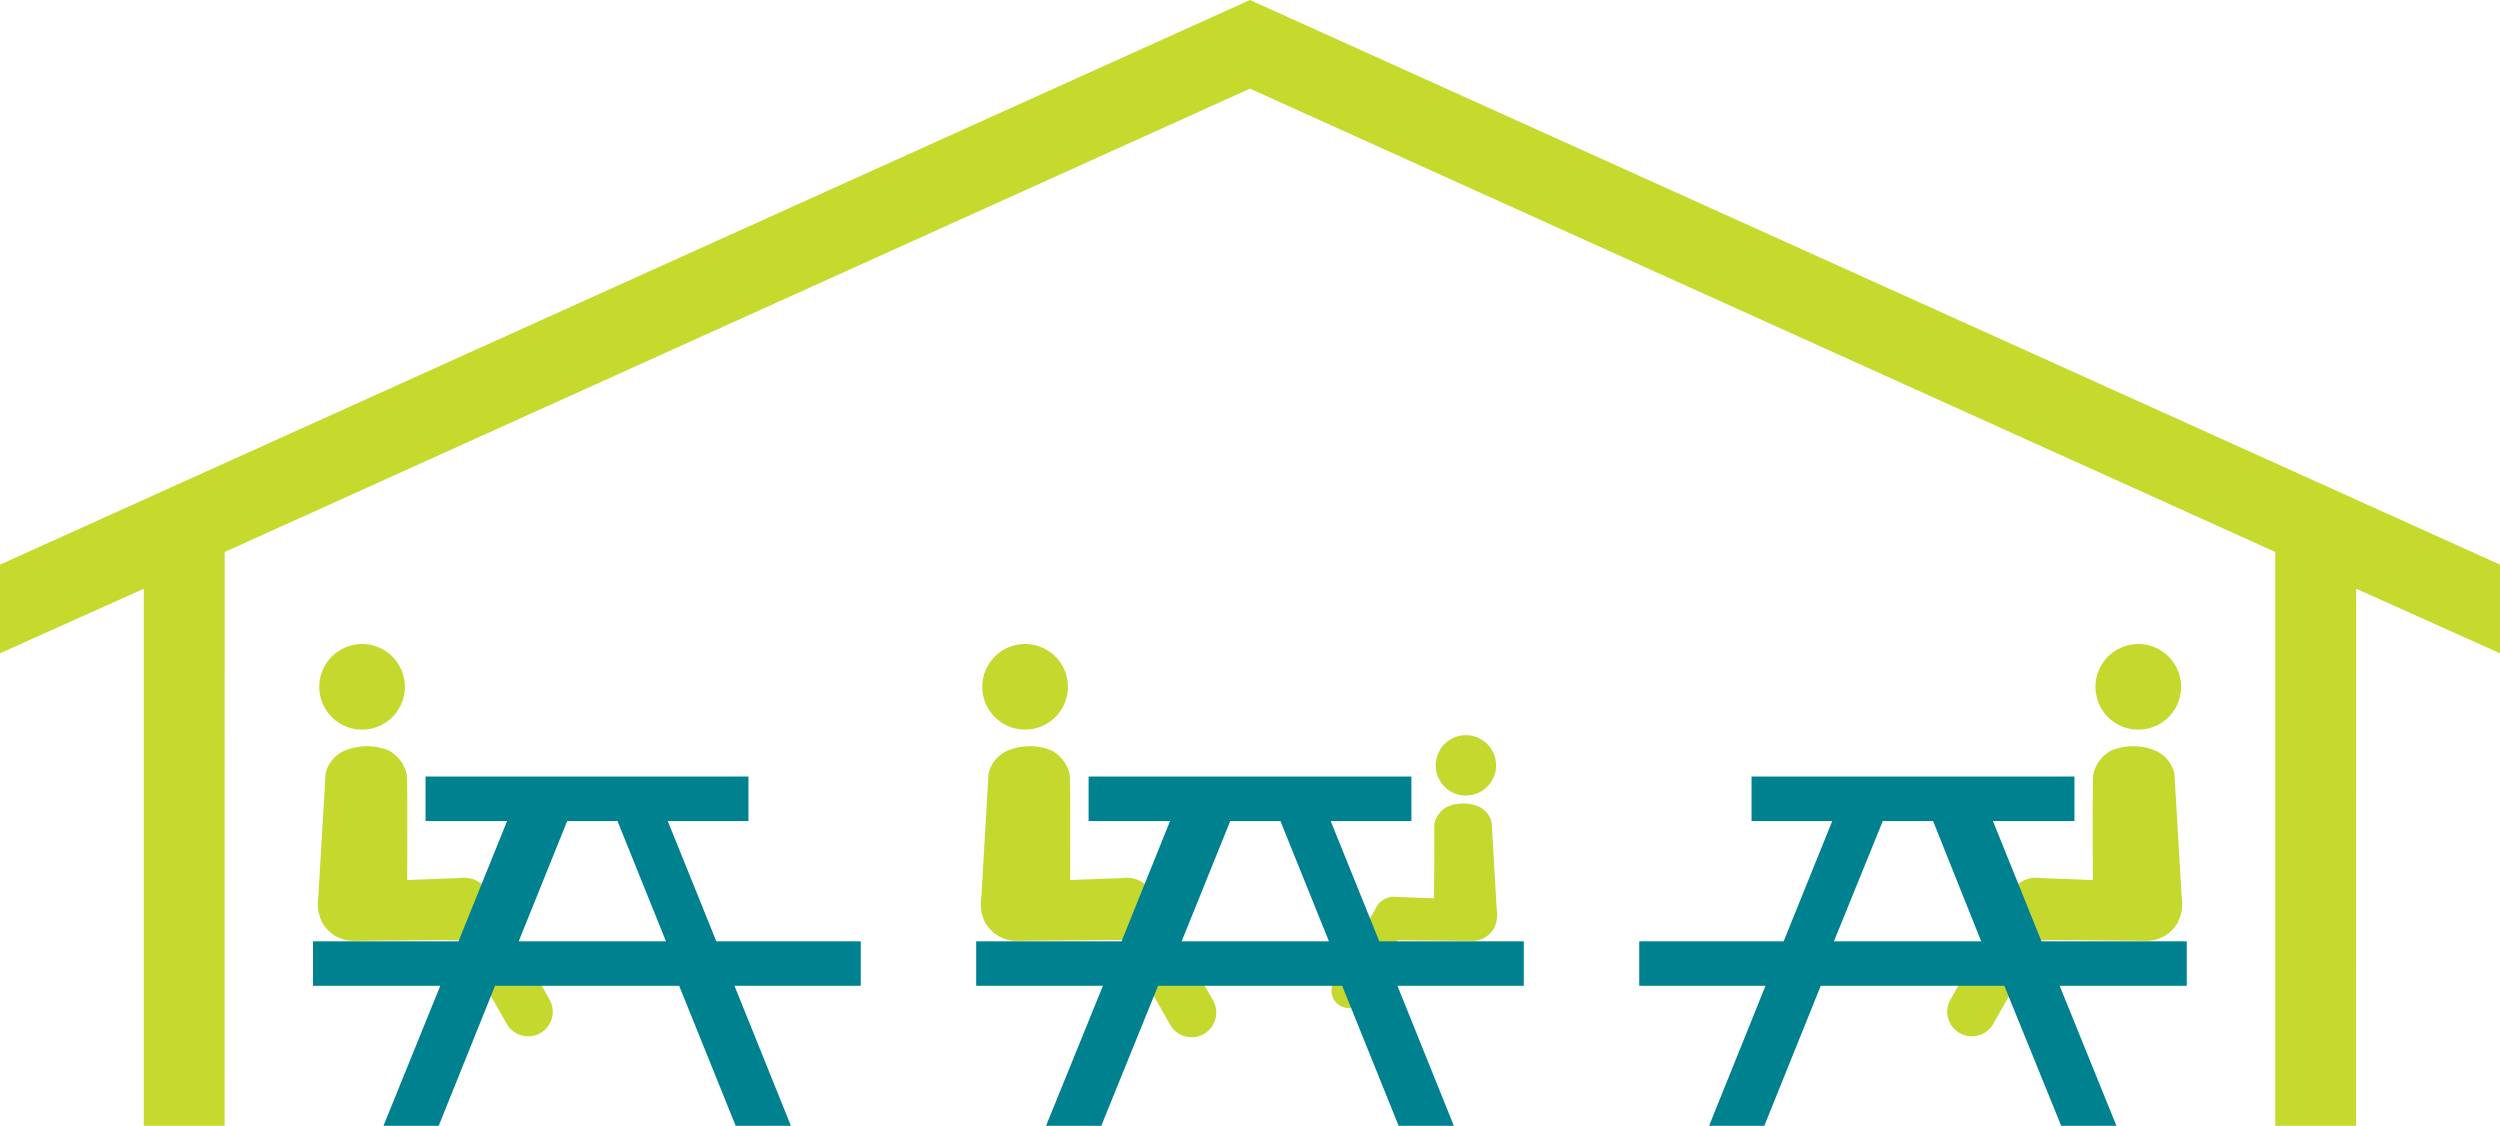 <svg xmlns="http://www.w3.org/2000/svg" viewBox="0 0 271.59 122.3"><defs><style>.cls-1{fill:#c4d82e;}.cls-2{fill:#00818f;}.cls-3{fill:#c6d92d;}</style></defs><g id="Layer_2" data-name="Layer 2"><g id="Navigation"><path id="Path_903" data-name="Path 903" class="cls-1" d="M157.63,86a3.28,3.28,0,1,1,4.47-1.23A3.29,3.29,0,0,1,157.63,86Z"/><path id="Path_904" data-name="Path 904" class="cls-1" d="M155.79,97.59l-4-.15a2.22,2.22,0,0,0-2.36,1.28l-4.56,8a1.89,1.89,0,0,0,3.29,1.86l3.65-6.43,8.09.07a2.74,2.74,0,0,0,2.41-1.39,3.29,3.29,0,0,0,.29-2l-.55-9.47a2.53,2.53,0,0,0-1.39-1.73,4.41,4.41,0,0,0-3.41,0,2.76,2.76,0,0,0-1.43,1.88c0,.89,0,2.69,0,2.69Z"/><path id="Path_903-2" data-name="Path 903" class="cls-1" d="M230,78.66a4.65,4.65,0,1,1,6.34-1.75A4.65,4.65,0,0,1,230,78.66Z"/><path id="Path_904-2" data-name="Path 904" class="cls-1" d="M227.35,95.6l-5.67-.21a3.14,3.14,0,0,0-3.34,1.81l-6.45,11.39a2.67,2.67,0,1,0,4.65,2.64l5.17-9.12,11.46.1a3.89,3.89,0,0,0,3.42-2,4.63,4.63,0,0,0,.42-2.76l-.79-13.42a3.58,3.58,0,0,0-2-2.45,6.29,6.29,0,0,0-4.83-.06,3.89,3.89,0,0,0-2,2.66c-.05,1.27-.05,3.82-.05,3.82Z"/><path class="cls-2" d="M199.23,102.26h16L210,89.19h-5.46Zm-8.95-13.07V84.36h35.08v4.83H216.5l5.28,13.07h15.78v4.83H223.75l6.17,15.21h-6l-6.18-15.21H197.8l-6.13,15.21h-6l6.13-15.21H178.08v-4.83h15.69l5.28-13.07Z"/><path id="Path_903-3" data-name="Path 903" class="cls-1" d="M41.63,78.66a4.65,4.65,0,1,0-6.34-1.75,4.65,4.65,0,0,0,6.34,1.75Z"/><path id="Path_904-3" data-name="Path 904" class="cls-1" d="M44.24,95.6l5.67-.21a3.14,3.14,0,0,1,3.34,1.81l6.45,11.39a2.67,2.67,0,1,1-4.65,2.64l-5.17-9.12-11.46.1a3.9,3.9,0,0,1-3.42-2,4.63,4.63,0,0,1-.42-2.76l.79-13.42a3.58,3.58,0,0,1,2-2.45,6.29,6.29,0,0,1,4.83-.06,3.89,3.89,0,0,1,2,2.66c.05,1.27.05,3.82.05,3.82Z"/><path class="cls-2" d="M67.08,89.19H61.62l-5.27,13.07h16Zm5.46,0,5.28,13.07H93.51v4.83H79.79l6.13,15.21h-6l-6.14-15.21h-20L47.66,122.3h-6l6.17-15.21H34v-4.83H49.81l5.28-13.07H46.23V84.36H81.31v4.83Z"/><path id="Path_903-4" data-name="Path 903" class="cls-1" d="M113.65,78.66a4.65,4.65,0,1,0-6.33-1.75,4.65,4.65,0,0,0,6.33,1.75Z"/><path id="Path_904-4" data-name="Path 904" class="cls-1" d="M116.26,95.6l5.67-.21a3.15,3.15,0,0,1,3.35,1.81l6.45,11.39a2.68,2.68,0,1,1-4.66,2.64l-5.17-9.12-11.46.1a3.9,3.9,0,0,1-3.42-2,4.63,4.63,0,0,1-.41-2.76l.78-13.42a3.6,3.6,0,0,1,2-2.45,6.29,6.29,0,0,1,4.83-.06,3.91,3.91,0,0,1,2,2.66c.05,1.27.05,3.82.05,3.82Z"/><path class="cls-2" d="M139.1,89.19h-5.45l-5.28,13.07h16Zm5.46,0,5.28,13.07h15.7v4.83H151.81l6.13,15.21h-6l-6.13-15.21h-20l-6.17,15.21h-6l6.18-15.21H106.05v-4.83h15.79l5.27-13.07h-8.85V84.36h35.07v4.83Z"/><polygon class="cls-3" points="135.79 0 0 61.34 0 70.97 15.62 63.96 15.62 63.96 15.62 122.3 24.4 122.3 24.41 59.96 25.15 59.63 135.79 9.63 246.44 59.63 247.18 59.96 247.18 122.3 255.96 122.3 255.97 63.96 255.97 63.96 271.59 70.97 271.59 61.34 135.79 0"/></g></g></svg>